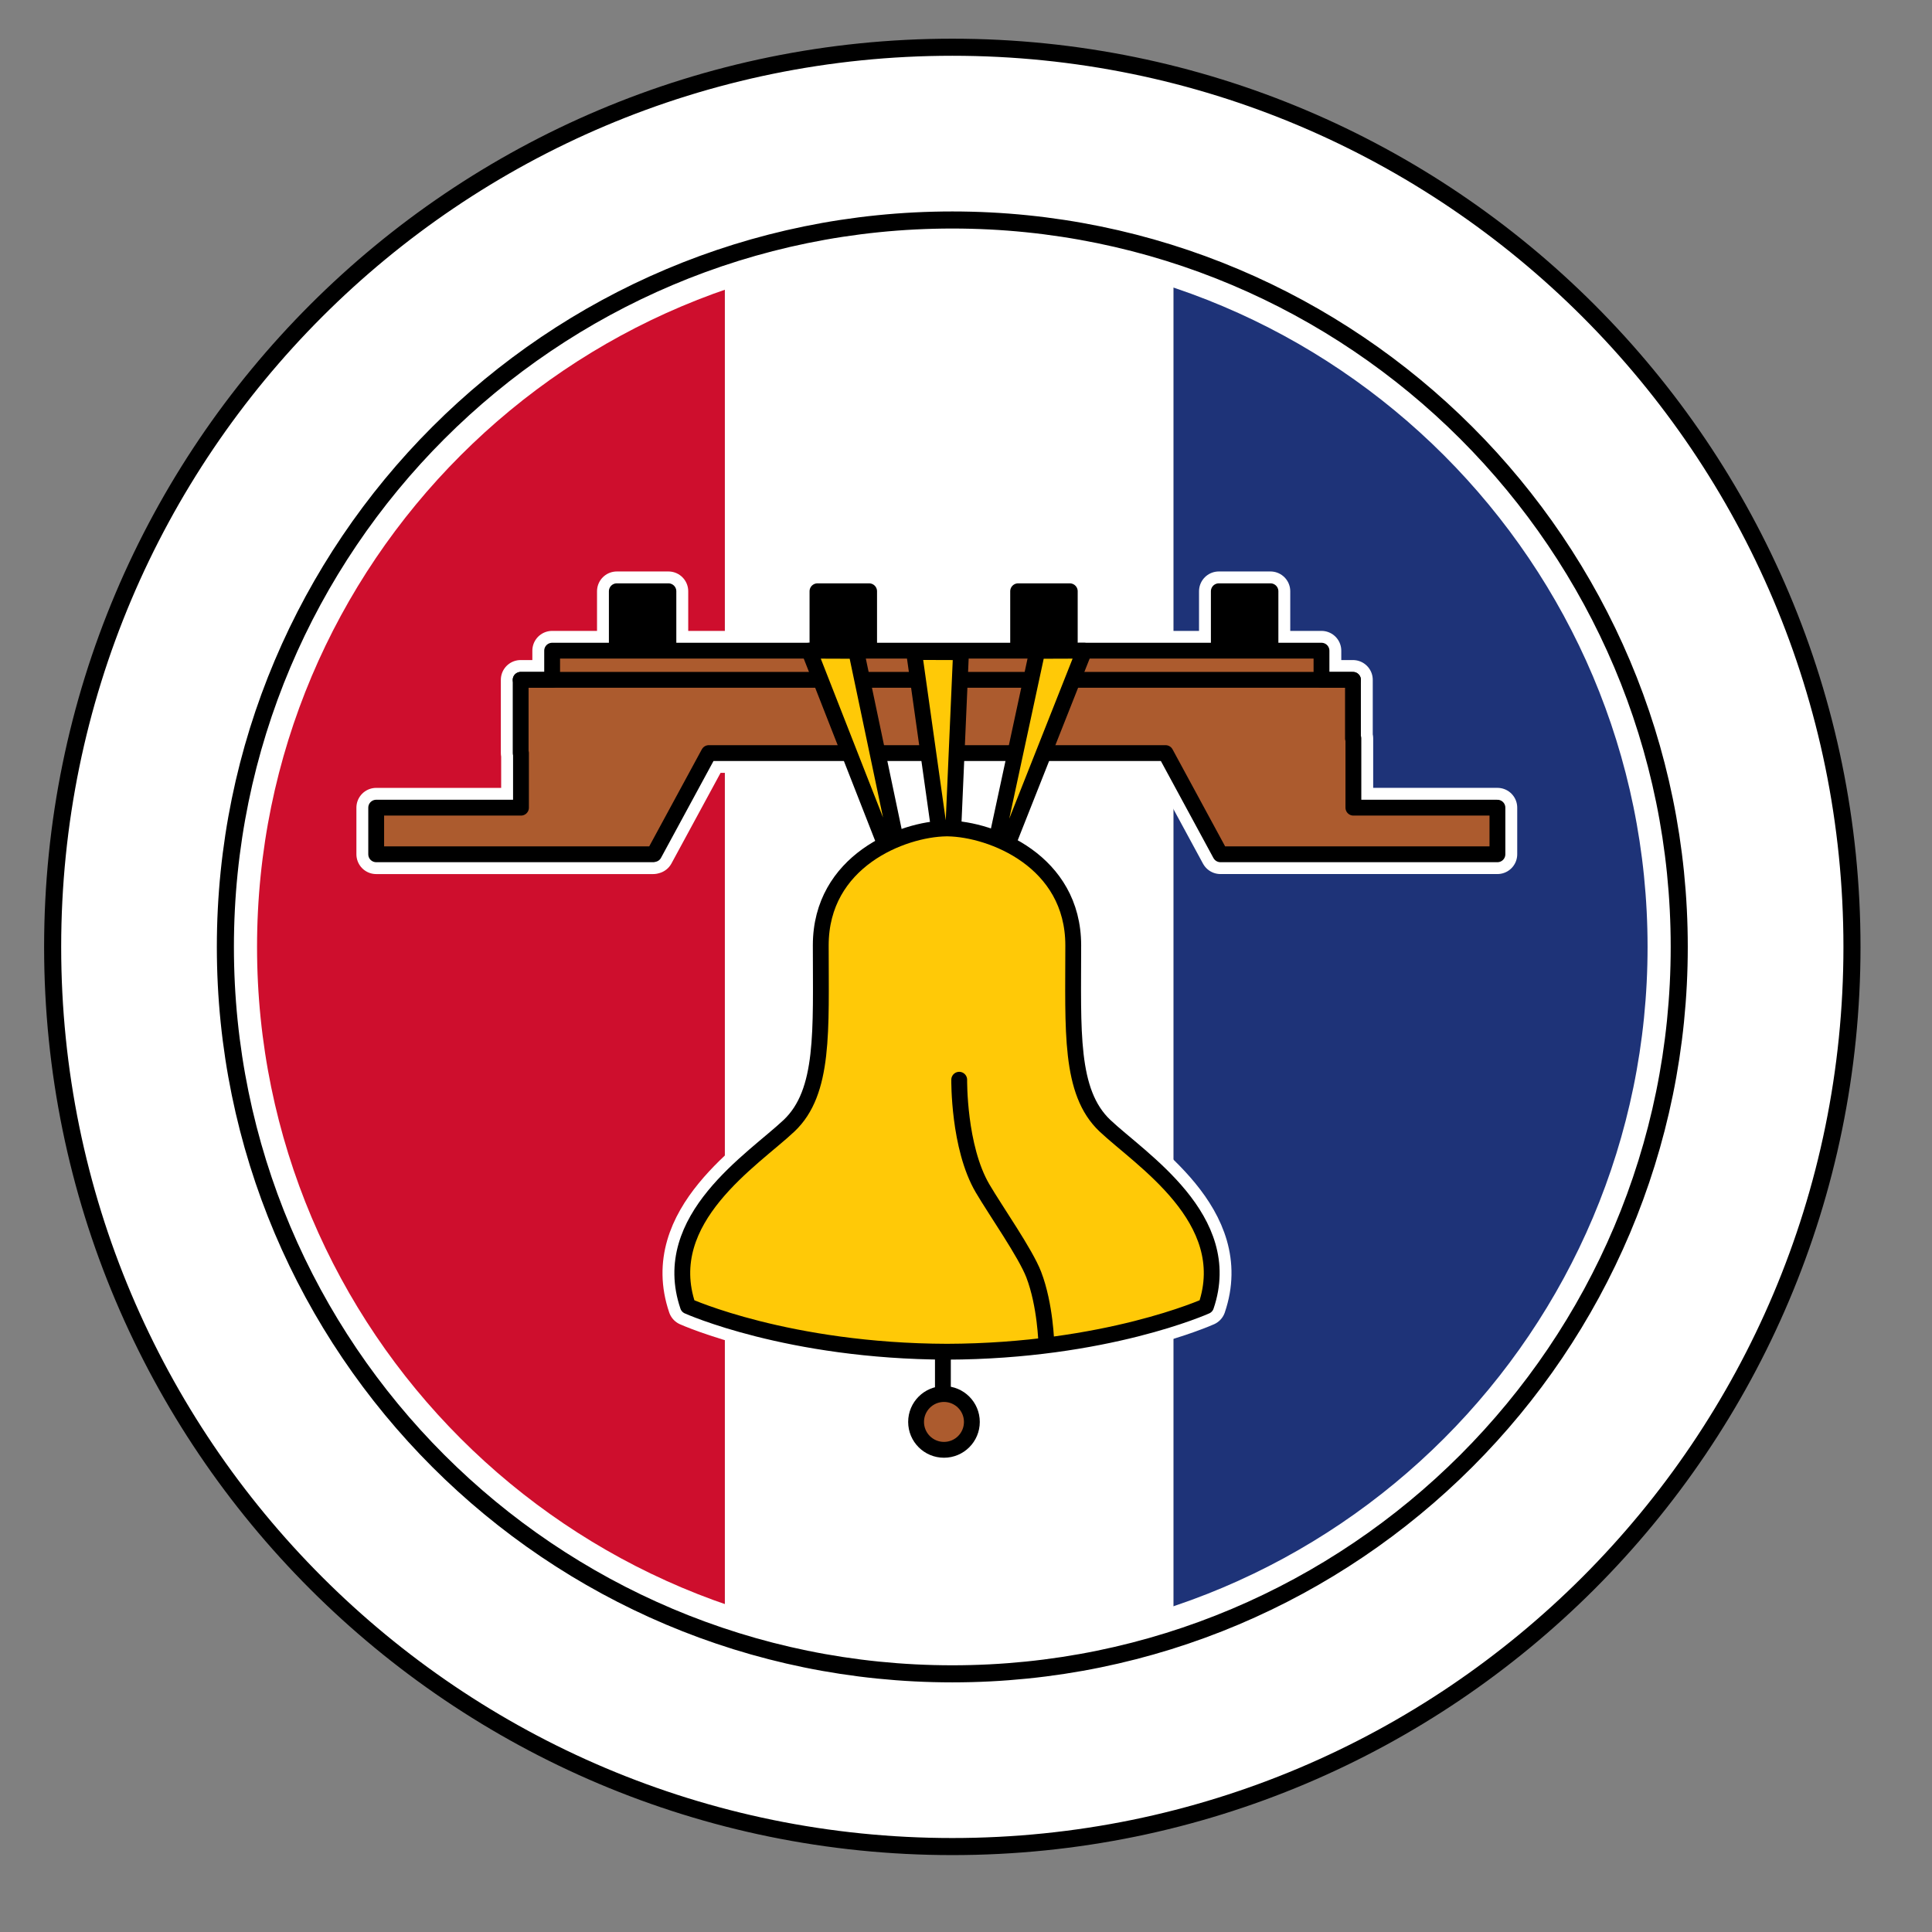 <?xml version="1.0" encoding="iso-8859-1"?>
<!-- Generator: Adobe Illustrator 23.0.6, SVG Export Plug-In . SVG Version: 6.00 Build 0)  -->
<svg version="1.1" id="Layer_3" xmlns="http://www.w3.org/2000/svg" xmlns:xlink="http://www.w3.org/1999/xlink" x="0px" y="0px"
	 viewBox="0 0 71.75 71.75" style="enable-background:new 0 0 71.75 71.75;" xml:space="preserve">
<rect x="0" y="0" width="71.75" height="71.75" fill="#808080" stroke="none"/>
<g id="XMLID_1_">
	<g>
		<path style="fill:#1E3378;" d="M43.578,9.441c10.894,3.477,18.786,13.679,18.786,25.727c0,12.048-7.893,22.25-18.786,25.727V9.441
			z"/>
		<path style="fill:#FFFFFF;" d="M43.578,60.896v2.17H26.917V60.82c2.658,0.869,5.5,1.345,8.451,1.345
			C38.23,62.165,40.99,61.721,43.578,60.896z"/>
		<path style="fill:#FFFFFF;" d="M43.578,9.441v51.455c-2.588,0.825-5.348,1.269-8.21,1.269c-2.95,0-5.792-0.476-8.451-1.345V9.517
			c2.658-0.869,5.5-1.345,8.451-1.345C38.23,8.172,40.99,8.617,43.578,9.441z"/>
		<path style="fill:#FFFFFF;" d="M43.578,7.303v2.138c-2.588-0.825-5.348-1.269-8.21-1.269c-2.95,0-5.792,0.476-8.451,1.345V7.303
			H43.578z"/>
		<path style="fill:#CE0E2D;" d="M26.917,9.517V60.82C16.145,57.267,8.372,47.128,8.372,35.169
			C8.372,23.209,16.145,13.071,26.917,9.517z"/>
	</g>
	<g>
		<path style="fill:none;stroke:#000000;stroke-width:1.176;" d="M43.578,60.896c10.894-3.477,18.786-13.679,18.786-25.727
			c0-12.048-7.893-22.25-18.786-25.727"/>
		<path style="fill:none;stroke:#000000;stroke-width:1.176;" d="M26.917,9.517C16.145,13.071,8.372,23.209,8.372,35.169
			c0,11.96,7.772,22.098,18.545,25.651"/>
	</g>
</g>
<path style="fill:#FFFFFF;stroke:#FFFFFF;stroke-width:1.47;stroke-linecap:round;stroke-linejoin:round;" d="M50.262,29.995
	v-2.571h-0.016v-2.176h-1.169v-1.083H20.505v1.083h-1.17v2.72h0.012v2.027h-5.376v1.731h10.286v-0.014l0.033,0.005l2.033-3.75
	h16.964l2.032,3.75l0.005-0.001v0.009h10.287v-1.731H50.262z M39.729,21.958h-1.918v2.148h1.918V21.958z M32.276,21.958h-1.918
	v2.149h1.918V21.958z M47.182,21.958h-1.918v2.148h1.918V21.958z M24.824,21.958h-1.917v2.148h1.917V21.958z M41.036,41.807
	c-1.325-1.252-1.178-3.532-1.178-6.698c0-3.131-3.025-4.317-4.659-4.343H35.14c-1.634,0.025-4.659,1.211-4.659,4.343
	c0,3.166,0.147,5.447-1.178,6.698c-1.325,1.252-4.857,3.46-3.754,6.7c0,0,3.714,1.676,9.621,1.693
	c5.905-0.017,9.62-1.693,9.62-1.693C45.893,45.267,42.361,43.059,41.036,41.807z"/>
<g>
	
		<line style="fill:none;stroke:#000000;stroke-width:0.588;stroke-linecap:round;stroke-linejoin:round;" x1="35.017" y1="52.767" x2="35.017" y2="49.74"/>
	<path style="fill:#AC5B2E;stroke:#000000;stroke-width:0.588;stroke-linecap:round;stroke-linejoin:round;" d="M36.093,52.807
		c0,0.573-0.464,1.036-1.036,1.036s-1.036-0.463-1.036-1.036c0-0.572,0.464-1.036,1.036-1.036S36.093,52.235,36.093,52.807z"/>
</g>
<polygon style="fill:#AC5B2E;stroke:#000000;stroke-width:0.588;stroke-linecap:round;stroke-linejoin:round;" points="
	50.262,29.995 50.262,27.424 50.246,27.424 50.246,25.248 49.077,25.248 49.077,24.165 20.505,24.165 20.505,25.248 19.336,25.248 
	19.336,27.968 19.348,27.968 19.348,29.995 13.971,29.995 13.971,31.726 24.257,31.726 24.257,31.713 24.29,31.718 26.323,27.968 
	43.287,27.968 45.319,31.718 45.324,31.717 45.324,31.726 55.611,31.726 55.611,29.995 "/>
<line style="fill:#FFFFFF;stroke:#000000;stroke-width:0.588;stroke-linecap:round;stroke-linejoin:round;" x1="50.246" y1="25.248" x2="19.336" y2="25.248"/>
<g>
	
		<rect x="22.907" y="21.958" style="stroke:#000000;stroke-width:0.588;stroke-linecap:round;stroke-linejoin:round;" width="1.916" height="2.148"/>
	
		<rect x="30.359" y="21.958" style="stroke:#000000;stroke-width:0.588;stroke-linecap:round;stroke-linejoin:round;" width="1.918" height="2.149"/>
	
		<rect x="37.811" y="21.958" style="stroke:#000000;stroke-width:0.588;stroke-linecap:round;stroke-linejoin:round;" width="1.918" height="2.148"/>
	
		<rect x="45.264" y="21.958" style="stroke:#000000;stroke-width:0.588;stroke-linecap:round;stroke-linejoin:round;" width="1.918" height="2.148"/>
</g>
<polygon style="fill:#FFC907;stroke:#000000;stroke-width:0.588;stroke-linecap:round;stroke-linejoin:round;" points="
	31.794,24.171 33.284,31.263 32.877,31.378 30.05,24.165 "/>
<polygon style="fill:#FFC907;stroke:#000000;stroke-width:0.588;stroke-linecap:round;stroke-linejoin:round;" points="35.69,24.22 
	35.39,31.091 34.918,31.117 33.946,24.214 "/>
<polygon style="fill:#FFC907;stroke:#000000;stroke-width:0.588;stroke-linecap:round;stroke-linejoin:round;" points="
	38.523,24.171 36.985,31.311 37.392,31.428 40.267,24.165 "/>
<path style="fill:#FFC907;stroke:#000000;stroke-width:0.588;stroke-linecap:round;stroke-linejoin:round;" d="M35.14,30.766
	c-1.634,0.025-4.659,1.211-4.659,4.343c0,3.166,0.147,5.447-1.178,6.698c-1.325,1.252-4.857,3.46-3.754,6.7
	c0,0,3.717,1.677,9.628,1.693h-0.014c5.91-0.016,9.627-1.693,9.627-1.693c1.104-3.239-2.429-5.448-3.754-6.7
	c-1.325-1.252-1.178-3.532-1.178-6.698c0-3.131-3.025-4.317-4.659-4.343H35.14z"/>
<path style="fill:none;stroke:#000000;stroke-width:0.588;stroke-linecap:round;stroke-linejoin:round;" d="M35.623,40.099
	c0,0-0.033,2.501,0.868,4.036c0.483,0.823,1.596,2.408,1.9,3.202c0.435,1.133,0.468,2.569,0.468,2.569"/>
<path style="fill:none;stroke:#FFFFFF;stroke-width:2.352;stroke-linecap:round;stroke-linejoin:round;" d="M35.367,8.17
	C20.458,8.17,8.37,20.257,8.37,35.166c0,14.91,12.087,26.996,26.997,26.996c14.91,0,26.996-12.086,26.996-26.996
	C62.363,20.257,50.277,8.17,35.367,8.17z"/>
<path style="fill:#FFFFFF;stroke:#000000;stroke-width:0.634;" d="M68.778,35.166c0,18.453-14.958,33.411-33.411,33.411
	c-18.452,0-33.412-14.958-33.412-33.411c0-18.452,14.959-33.412,33.412-33.412C53.819,1.755,68.778,16.714,68.778,35.166z
	 M35.367,8.17C20.458,8.17,8.37,20.257,8.37,35.166c0,14.91,12.087,26.996,26.997,26.996c14.91,0,26.996-12.086,26.996-26.996
	C62.363,20.257,50.277,8.17,35.367,8.17z"/>
</svg>
